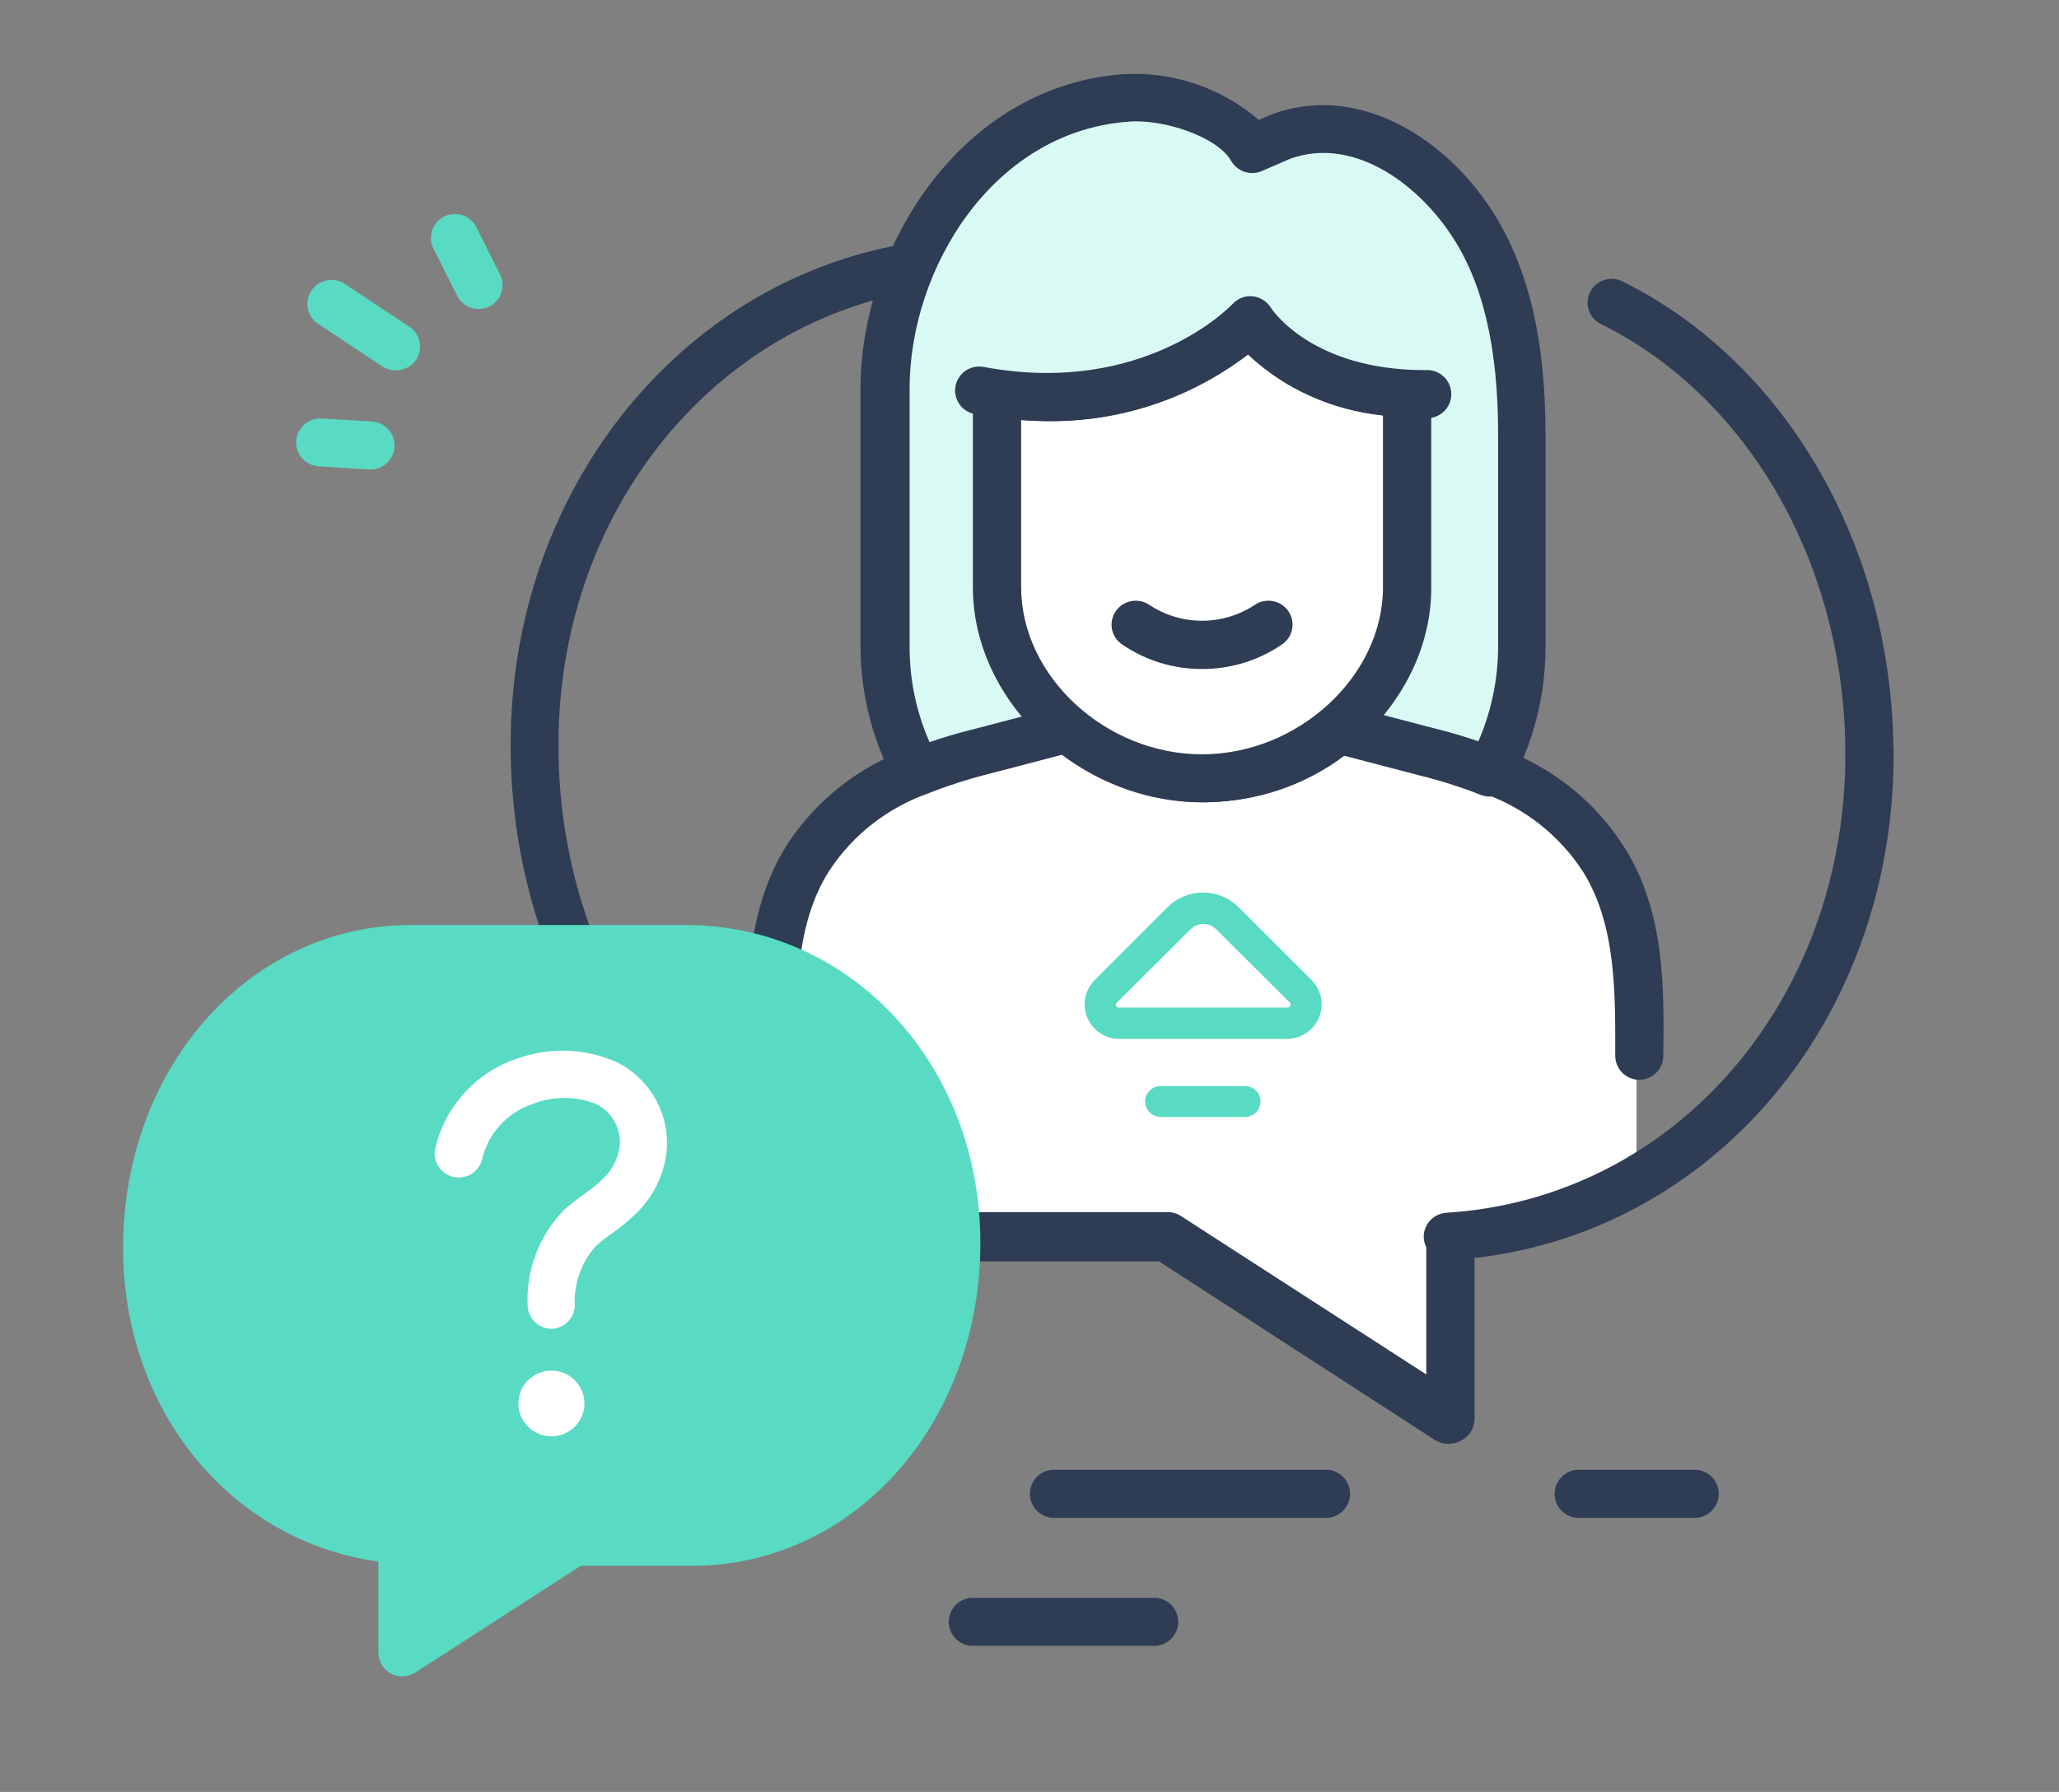<svg width="108" height="94" viewBox="0 0 108 94" fill="none" xmlns="http://www.w3.org/2000/svg">
<rect x="0" y="0" width="108" height="94" fill="#808080" stroke="none"/>
<g clip-path="url(#clip0)">
<path d="M20.757 19.427C20.51 19.426 20.268 19.356 20.059 19.225L16.684 16.987C16.546 16.895 16.427 16.777 16.335 16.64C16.243 16.502 16.179 16.348 16.146 16.186C16.114 16.024 16.114 15.857 16.146 15.695C16.179 15.533 16.243 15.379 16.335 15.241C16.428 15.104 16.546 14.986 16.685 14.894C16.823 14.803 16.978 14.739 17.141 14.706C17.304 14.674 17.471 14.674 17.634 14.707C17.797 14.739 17.952 14.803 18.09 14.895L21.465 17.133C21.745 17.317 21.94 17.605 22.007 17.932C22.075 18.259 22.009 18.599 21.825 18.878C21.705 19.049 21.545 19.188 21.359 19.284C21.173 19.379 20.966 19.428 20.757 19.427Z" fill="#58DBC2"/>
<path d="M19.497 24.63H19.418L16.718 24.462C16.552 24.452 16.391 24.41 16.242 24.337C16.093 24.265 15.96 24.163 15.85 24.04C15.74 23.916 15.656 23.772 15.602 23.616C15.549 23.46 15.526 23.295 15.537 23.131C15.547 22.966 15.59 22.805 15.663 22.657C15.736 22.509 15.837 22.377 15.961 22.267C16.086 22.158 16.23 22.075 16.387 22.021C16.544 21.968 16.71 21.945 16.875 21.956L19.575 22.112C19.891 22.15 20.18 22.304 20.387 22.544C20.595 22.783 20.704 23.091 20.694 23.407C20.684 23.723 20.556 24.024 20.334 24.25C20.113 24.476 19.814 24.612 19.497 24.63Z" fill="#58DBC2"/>
<path d="M25.099 16.204C24.865 16.203 24.636 16.138 24.437 16.016C24.238 15.893 24.078 15.718 23.974 15.51L22.77 13.104C22.684 12.956 22.63 12.792 22.61 12.622C22.59 12.453 22.605 12.281 22.655 12.117C22.704 11.954 22.787 11.802 22.898 11.671C23.008 11.54 23.144 11.434 23.298 11.357C23.452 11.281 23.619 11.236 23.791 11.227C23.962 11.217 24.134 11.243 24.295 11.301C24.456 11.36 24.604 11.451 24.729 11.569C24.853 11.686 24.952 11.828 25.02 11.985L26.224 14.391C26.299 14.539 26.344 14.699 26.357 14.864C26.369 15.03 26.349 15.195 26.296 15.352C26.244 15.509 26.161 15.655 26.052 15.78C25.943 15.905 25.81 16.007 25.661 16.081C25.486 16.165 25.293 16.207 25.099 16.204Z" fill="#58DBC2"/>
<path d="M69.435 79.62H55.17C54.855 79.591 54.563 79.445 54.35 79.212C54.137 78.98 54.019 78.676 54.019 78.361C54.019 78.046 54.137 77.743 54.35 77.51C54.563 77.277 54.855 77.132 55.17 77.102H69.424C69.6 77.086 69.778 77.106 69.946 77.162C70.114 77.218 70.268 77.308 70.399 77.426C70.53 77.545 70.635 77.689 70.706 77.85C70.778 78.011 70.815 78.185 70.815 78.361C70.815 78.537 70.778 78.712 70.706 78.873C70.635 79.034 70.53 79.178 70.399 79.296C70.268 79.415 70.114 79.505 69.946 79.561C69.778 79.617 69.6 79.637 69.424 79.62H69.435Z" fill="#2E3C54"/>
<path d="M88.762 79.62H82.935C82.758 79.637 82.581 79.617 82.413 79.561C82.245 79.505 82.091 79.415 81.96 79.296C81.829 79.178 81.724 79.034 81.653 78.873C81.581 78.712 81.544 78.537 81.544 78.361C81.544 78.185 81.581 78.011 81.653 77.85C81.724 77.689 81.829 77.545 81.96 77.426C82.091 77.308 82.245 77.218 82.413 77.162C82.581 77.106 82.758 77.086 82.935 77.102H88.762C88.938 77.086 89.116 77.106 89.284 77.162C89.452 77.218 89.606 77.308 89.737 77.426C89.868 77.545 89.973 77.689 90.044 77.85C90.116 78.011 90.153 78.185 90.153 78.361C90.153 78.537 90.116 78.712 90.044 78.873C89.973 79.034 89.868 79.178 89.737 79.296C89.606 79.415 89.452 79.505 89.284 79.561C89.116 79.617 88.938 79.637 88.762 79.62Z" fill="#2E3C54"/>
<path d="M60.649 86.335H50.917C50.602 86.305 50.31 86.159 50.097 85.927C49.884 85.694 49.766 85.39 49.766 85.076C49.766 84.761 49.884 84.457 50.097 84.225C50.31 83.992 50.602 83.846 50.917 83.817H60.649C60.964 83.846 61.256 83.992 61.469 84.225C61.682 84.457 61.8 84.761 61.8 85.076C61.8 85.39 61.682 85.694 61.469 85.927C61.256 86.159 60.964 86.305 60.649 86.335Z" fill="#2E3C54"/>
<path d="M83.925 45.031C82.553 42.922 80.521 41.321 78.143 40.476C77.045 40.027 75.917 39.653 74.768 39.357L71.044 38.372L70.155 38.182C68.188 39.856 65.685 40.777 63.096 40.777C60.507 40.777 58.003 39.856 56.036 38.182L55.17 38.45L51.447 39.435C50.297 39.73 49.169 40.104 48.072 40.554C45.697 41.406 43.667 43.005 42.289 45.109C40.039 48.645 40.388 53.166 40.388 57.15V62.197C43.582 64.031 47.206 64.996 50.895 64.994H61.144L75.96 74.562V64.916C79.445 64.706 82.829 63.678 85.838 61.917V57.15C85.826 53.088 86.175 48.522 83.925 45.031Z" fill="white"/>
<path d="M98.033 40.823C97.702 40.817 97.388 40.682 97.156 40.448C96.925 40.214 96.795 39.898 96.795 39.569C96.795 29.744 91.789 20.893 84.038 17.032C83.88 16.965 83.737 16.866 83.619 16.742C83.501 16.618 83.41 16.471 83.35 16.311C83.291 16.151 83.266 15.98 83.275 15.809C83.285 15.639 83.33 15.472 83.406 15.319C83.483 15.166 83.591 15.031 83.722 14.921C83.853 14.811 84.006 14.729 84.171 14.679C84.335 14.63 84.508 14.615 84.678 14.635C84.849 14.654 85.014 14.709 85.163 14.794C93.758 19.08 99.315 28.804 99.315 39.581C99.309 39.914 99.171 40.232 98.931 40.464C98.691 40.697 98.368 40.826 98.033 40.823Z" fill="#2E3C54"/>
<path d="M30.161 51.409C29.919 51.398 29.684 51.319 29.485 51.18C29.285 51.041 29.13 50.849 29.036 50.626C27.535 46.944 26.77 43.006 26.786 39.032C26.786 25.895 35.483 14.861 47.464 12.791C47.634 12.747 47.812 12.739 47.985 12.767C48.159 12.795 48.324 12.859 48.472 12.954C48.62 13.049 48.746 13.173 48.842 13.319C48.939 13.465 49.004 13.63 49.034 13.802C49.064 13.974 49.057 14.151 49.015 14.32C48.972 14.49 48.895 14.649 48.788 14.788C48.68 14.926 48.545 15.041 48.391 15.125C48.237 15.209 48.066 15.26 47.891 15.275C37.091 17.189 29.295 27.126 29.295 39.032C29.274 42.679 29.969 46.294 31.343 49.675C31.405 49.827 31.436 49.991 31.435 50.156C31.434 50.321 31.399 50.484 31.335 50.635C31.27 50.787 31.176 50.925 31.057 51.04C30.939 51.156 30.799 51.247 30.645 51.308C30.493 51.375 30.328 51.41 30.161 51.409Z" fill="#2E3C54"/>
<path d="M75.949 75.737C75.705 75.738 75.467 75.668 75.263 75.536L60.795 66.169H50.929C47.018 66.183 43.173 65.159 39.792 63.204C39.595 63.091 39.433 62.928 39.322 62.731C39.211 62.534 39.156 62.31 39.162 62.085V57.049C39.162 56.59 39.162 56.12 39.162 55.65C39.162 51.957 39.083 47.817 41.265 44.337C42.778 42.002 45.019 40.225 47.644 39.279C48.797 38.833 49.977 38.459 51.177 38.16L55.823 36.973C56.018 36.928 56.22 36.928 56.415 36.973C56.61 37.017 56.792 37.106 56.948 37.231C58.684 38.724 60.902 39.547 63.197 39.547C65.492 39.547 67.711 38.724 69.447 37.231C69.601 37.103 69.783 37.014 69.978 36.969C70.174 36.924 70.377 36.926 70.572 36.973L71.46 37.175L75.229 38.16C76.427 38.454 77.603 38.828 78.75 39.279C81.377 40.222 83.619 41.999 85.129 44.337C87.379 47.772 87.278 52.002 87.244 55.393C87.241 55.726 87.106 56.045 86.868 56.28C86.63 56.514 86.308 56.646 85.973 56.646C85.638 56.64 85.318 56.503 85.084 56.264C84.851 56.025 84.721 55.704 84.724 55.37C84.724 52.148 84.791 48.488 83.003 45.68C81.769 43.797 79.946 42.369 77.817 41.617C76.772 41.207 75.701 40.867 74.61 40.599L70.628 39.558C68.517 41.184 65.923 42.065 63.253 42.065C60.584 42.065 57.99 41.184 55.879 39.558L55.575 39.626L51.897 40.588C50.806 40.861 49.735 41.205 48.69 41.617C46.557 42.368 44.731 43.796 43.493 45.68C41.704 48.5 41.749 52.114 41.783 55.628C41.783 56.109 41.783 56.579 41.783 57.049V61.346C44.627 62.842 47.801 63.611 51.019 63.584H61.268C61.513 63.586 61.752 63.66 61.954 63.797L74.813 72.1V64.77C74.843 64.457 74.989 64.166 75.223 63.954C75.457 63.742 75.762 63.625 76.079 63.625C76.395 63.625 76.7 63.742 76.934 63.954C77.168 64.166 77.314 64.457 77.344 64.77V74.417C77.347 74.644 77.287 74.868 77.173 75.066C77.058 75.263 76.891 75.425 76.692 75.536C76.47 75.676 76.211 75.746 75.949 75.737Z" fill="#2E3C54"/>
<path d="M65.295 56.971H60.885C60.669 56.971 60.462 57.055 60.308 57.206C60.154 57.357 60.066 57.562 60.063 57.776C60.063 57.993 60.15 58.201 60.304 58.354C60.458 58.507 60.667 58.593 60.885 58.593H65.295C65.513 58.593 65.721 58.507 65.876 58.354C66.029 58.201 66.116 57.993 66.116 57.776C66.116 57.67 66.095 57.564 66.053 57.465C66.012 57.367 65.951 57.278 65.875 57.203C65.798 57.128 65.708 57.069 65.608 57.029C65.509 56.989 65.402 56.969 65.295 56.971Z" fill="#58DBC2"/>
<path d="M68.794 51.409L64.958 47.582C64.465 47.094 63.797 46.82 63.101 46.82C62.406 46.82 61.739 47.094 61.245 47.582L57.42 51.409C57.167 51.663 56.995 51.986 56.926 52.337C56.857 52.688 56.895 53.052 57.033 53.382C57.171 53.712 57.404 53.994 57.704 54.193C58.003 54.391 58.354 54.497 58.714 54.498H67.545C67.901 54.489 68.246 54.377 68.539 54.175C68.831 53.973 69.058 53.69 69.191 53.362C69.323 53.033 69.356 52.673 69.286 52.326C69.216 51.979 69.044 51.66 68.794 51.409ZM67.545 52.853H58.68C58.65 52.854 58.619 52.846 58.593 52.83C58.567 52.813 58.547 52.789 58.536 52.76C58.525 52.732 58.523 52.7 58.531 52.671C58.538 52.641 58.555 52.615 58.579 52.595L62.449 48.746C62.537 48.658 62.641 48.589 62.756 48.541C62.871 48.494 62.994 48.469 63.118 48.469C63.243 48.469 63.366 48.494 63.481 48.541C63.596 48.589 63.7 48.658 63.788 48.746L67.658 52.595C67.677 52.618 67.689 52.645 67.693 52.673C67.697 52.702 67.693 52.732 67.682 52.759C67.67 52.785 67.651 52.808 67.627 52.825C67.603 52.842 67.575 52.851 67.545 52.853Z" fill="#58DBC2"/>
<path d="M55.17 38.45L56.07 38.26C58.037 39.935 60.541 40.855 63.129 40.855C65.718 40.855 68.222 39.935 70.189 38.26L71.078 38.45L74.801 39.435C75.951 39.731 77.078 40.105 78.176 40.554C79.25 38.526 79.81 36.267 79.808 33.974V22.784C79.808 19.08 79.312 14.861 77.096 11.593C74.88 8.326 71.032 5.785 67.207 7.117L65.632 7.8C64.564 5.909 61.042 4.957 58.961 5.114C51.514 5.696 46.406 13.026 46.406 20.367V33.974C46.416 36.258 46.984 38.504 48.06 40.521C49.158 40.071 50.285 39.697 51.435 39.402L55.17 38.45Z" fill="#D9FAF4"/>
<path d="M63.101 42.087C60.435 42.066 57.849 41.182 55.732 39.569L55.451 39.637L51.75 40.599C50.66 40.872 49.588 41.216 48.544 41.629C48.252 41.745 47.927 41.75 47.632 41.643C47.337 41.535 47.093 41.323 46.946 41.047C45.766 38.853 45.144 36.406 45.135 33.918V20.4C45.135 12.981 50.389 4.555 58.86 3.894C61.471 3.729 64.044 4.589 66.026 6.289L66.769 5.976C71.269 4.353 75.769 7.263 78.142 10.877C80.111 13.798 81.067 17.703 81.067 22.795V33.986C81.057 36.472 80.439 38.918 79.267 41.114C79.12 41.39 78.876 41.602 78.581 41.71C78.286 41.817 77.961 41.812 77.67 41.696C76.625 41.285 75.554 40.945 74.463 40.677L70.481 39.637C68.353 41.227 65.763 42.087 63.101 42.087ZM56.047 36.962C56.343 36.963 56.629 37.066 56.857 37.253C58.593 38.747 60.811 39.569 63.107 39.569C65.402 39.569 67.62 38.747 69.356 37.253C69.51 37.126 69.692 37.036 69.888 36.991C70.083 36.947 70.286 36.948 70.481 36.996L71.37 37.197L75.138 38.182C76.005 38.395 76.803 38.63 77.546 38.887C78.224 37.321 78.576 35.635 78.581 33.93V22.784C78.581 18.207 77.771 14.76 76.084 12.276C74.205 9.478 70.875 7.173 67.68 8.326L66.183 8.975C65.896 9.098 65.573 9.111 65.276 9.012C64.979 8.913 64.729 8.709 64.575 8.438C63.855 7.162 60.952 6.2 59.107 6.39C52.065 6.949 47.711 14.089 47.711 20.389V33.974C47.713 35.681 48.069 37.368 48.757 38.932C49.5 38.674 50.298 38.439 51.165 38.227L54.877 37.253L55.766 37.052C55.856 37.011 55.95 36.98 56.047 36.962Z" fill="#2E3C54"/>
<path d="M65.576 16.797C65.576 16.797 60.93 21.833 52.29 20.624V30.807C52.29 36.336 57.487 40.879 63.056 40.879C68.625 40.879 73.811 36.403 73.811 30.807V20.635C67.759 20.299 65.576 16.797 65.576 16.797Z" fill="white"/>
<path d="M63.045 42.087C56.644 42.087 51.03 36.817 51.03 30.807V20.624C51.036 20.448 51.08 20.275 51.157 20.117C51.235 19.959 51.346 19.818 51.481 19.705C51.617 19.592 51.776 19.509 51.946 19.461C52.116 19.413 52.295 19.401 52.47 19.427C60.345 20.546 64.485 16.17 64.654 15.991C64.785 15.849 64.948 15.739 65.13 15.671C65.312 15.603 65.507 15.579 65.7 15.6C65.893 15.616 66.079 15.676 66.245 15.775C66.41 15.874 66.551 16.009 66.656 16.17C66.746 16.316 68.659 19.136 73.879 19.427C74.201 19.444 74.505 19.583 74.727 19.817C74.948 20.05 75.072 20.359 75.072 20.68V30.852C75.072 36.817 69.458 42.087 63.045 42.087ZM53.562 22.023V30.807C53.562 35.474 57.994 39.569 63.045 39.569C68.097 39.569 72.54 35.474 72.54 30.807V21.788C69.892 21.531 67.404 20.41 65.464 18.599C62.068 21.184 57.82 22.406 53.562 22.023Z" fill="#2E3C54"/>
<path d="M63.045 35.093C61.551 35.099 60.09 34.65 58.86 33.806C58.722 33.714 58.604 33.596 58.513 33.458C58.421 33.32 58.358 33.166 58.326 33.003C58.295 32.841 58.296 32.674 58.33 32.513C58.364 32.351 58.429 32.197 58.523 32.061C58.712 31.786 59.002 31.597 59.331 31.534C59.659 31.471 59.999 31.54 60.278 31.725C61.098 32.272 62.063 32.563 63.051 32.563C64.038 32.563 65.003 32.272 65.824 31.725C66.102 31.54 66.442 31.471 66.771 31.534C67.099 31.597 67.39 31.786 67.579 32.061C67.672 32.197 67.738 32.351 67.772 32.513C67.805 32.674 67.806 32.841 67.775 33.003C67.744 33.166 67.68 33.32 67.589 33.458C67.497 33.596 67.379 33.714 67.241 33.806C66.008 34.652 64.543 35.101 63.045 35.093Z" fill="#2E3C54"/>
<path d="M54.968 22.09C53.68 22.087 52.396 21.963 51.131 21.721C50.802 21.66 50.51 21.471 50.32 21.196C50.13 20.921 50.058 20.583 50.119 20.255C50.18 19.927 50.37 19.636 50.646 19.448C50.922 19.259 51.263 19.187 51.593 19.248C60.041 20.826 64.598 16.002 64.643 15.958C64.773 15.81 64.937 15.696 65.121 15.624C65.305 15.552 65.504 15.524 65.7 15.543C65.894 15.563 66.082 15.627 66.247 15.73C66.413 15.833 66.553 15.972 66.656 16.137C66.735 16.271 68.839 19.415 74.734 19.415C74.91 19.399 75.088 19.419 75.256 19.475C75.424 19.531 75.578 19.621 75.709 19.739C75.84 19.858 75.945 20.002 76.016 20.163C76.088 20.324 76.124 20.498 76.124 20.674C76.124 20.851 76.088 21.025 76.016 21.186C75.945 21.347 75.84 21.491 75.709 21.61C75.578 21.728 75.424 21.818 75.256 21.874C75.088 21.93 74.91 21.95 74.734 21.933C69.683 21.933 66.859 19.93 65.464 18.576C62.467 20.897 58.766 22.136 54.968 22.09Z" fill="#2E3C54"/>
<path d="M35.955 48.522H21.577C13.106 48.522 6.457 55.964 6.457 65.464C6.457 73.98 12.082 80.84 19.845 81.914V86.614C19.832 86.846 19.884 87.076 19.994 87.28C20.105 87.483 20.27 87.653 20.472 87.769C20.674 87.885 20.904 87.942 21.136 87.936C21.369 87.93 21.596 87.86 21.791 87.733L30.465 82.138H36.292C44.775 82.138 51.423 74.697 51.423 65.196C51.423 55.84 44.628 48.522 35.955 48.522Z" fill="#58DBC2"/>
<path d="M28.935 69.706C28.768 69.706 28.604 69.673 28.45 69.609C28.297 69.545 28.157 69.452 28.04 69.335C27.923 69.217 27.83 69.077 27.768 68.924C27.705 68.771 27.674 68.606 27.675 68.441C27.637 67.522 27.788 66.604 28.121 65.746C28.454 64.887 28.961 64.106 29.61 63.45C29.959 63.137 30.308 62.879 30.656 62.622C31.002 62.39 31.325 62.128 31.624 61.839C32.126 61.371 32.441 60.739 32.512 60.059C32.54 59.623 32.439 59.188 32.221 58.808C32.003 58.428 31.678 58.12 31.286 57.922C30.204 57.486 28.994 57.486 27.911 57.922C27.264 58.142 26.683 58.523 26.225 59.028C25.766 59.533 25.444 60.146 25.29 60.809C25.251 60.969 25.18 61.12 25.082 61.253C24.985 61.386 24.861 61.499 24.72 61.585C24.578 61.67 24.421 61.728 24.258 61.753C24.094 61.778 23.927 61.771 23.766 61.732C23.605 61.693 23.453 61.623 23.319 61.526C23.185 61.429 23.072 61.306 22.986 61.165C22.9 61.025 22.842 60.868 22.817 60.705C22.791 60.542 22.798 60.376 22.837 60.216C23.091 59.141 23.616 58.147 24.361 57.329C25.107 56.511 26.05 55.894 27.101 55.538C28.802 54.922 30.676 54.981 32.333 55.706C33.178 56.124 33.881 56.782 34.351 57.596C34.822 58.411 35.039 59.346 34.976 60.283C34.866 61.557 34.299 62.748 33.379 63.64C32.98 64.028 32.551 64.383 32.096 64.703C31.81 64.9 31.536 65.113 31.275 65.341C30.887 65.769 30.588 66.269 30.395 66.813C30.202 67.356 30.119 67.933 30.15 68.508C30.136 68.823 30.003 69.121 29.778 69.343C29.553 69.565 29.252 69.695 28.935 69.706Z" fill="white"/>
<path d="M28.924 75.346C29.881 75.346 30.656 74.574 30.656 73.622C30.656 72.67 29.881 71.899 28.924 71.899C27.967 71.899 27.191 72.67 27.191 73.622C27.191 74.574 27.967 75.346 28.924 75.346Z" fill="white"/>
<path d="M75.949 66.113C75.784 66.115 75.619 66.084 75.466 66.022C75.312 65.961 75.173 65.87 75.055 65.754C74.937 65.639 74.843 65.501 74.778 65.35C74.713 65.198 74.679 65.036 74.678 64.871C74.68 64.551 74.804 64.243 75.026 64.011C75.247 63.778 75.549 63.638 75.87 63.618C87.795 62.868 96.795 52.55 96.795 39.569C96.779 39.394 96.799 39.217 96.855 39.05C96.911 38.883 97.001 38.73 97.121 38.6C97.24 38.469 97.385 38.365 97.547 38.294C97.709 38.223 97.884 38.186 98.061 38.186C98.238 38.186 98.413 38.223 98.575 38.294C98.737 38.365 98.882 38.469 99.001 38.6C99.12 38.73 99.211 38.883 99.267 39.05C99.323 39.217 99.343 39.394 99.326 39.569C99.326 53.826 89.415 65.185 76.253 66.091L75.949 66.113Z" fill="#2E3C54"/>
</g>
<defs>
<clipPath id="clip0">
<rect width="108" height="94" fill="white"/>
</clipPath>
</defs>
</svg>

